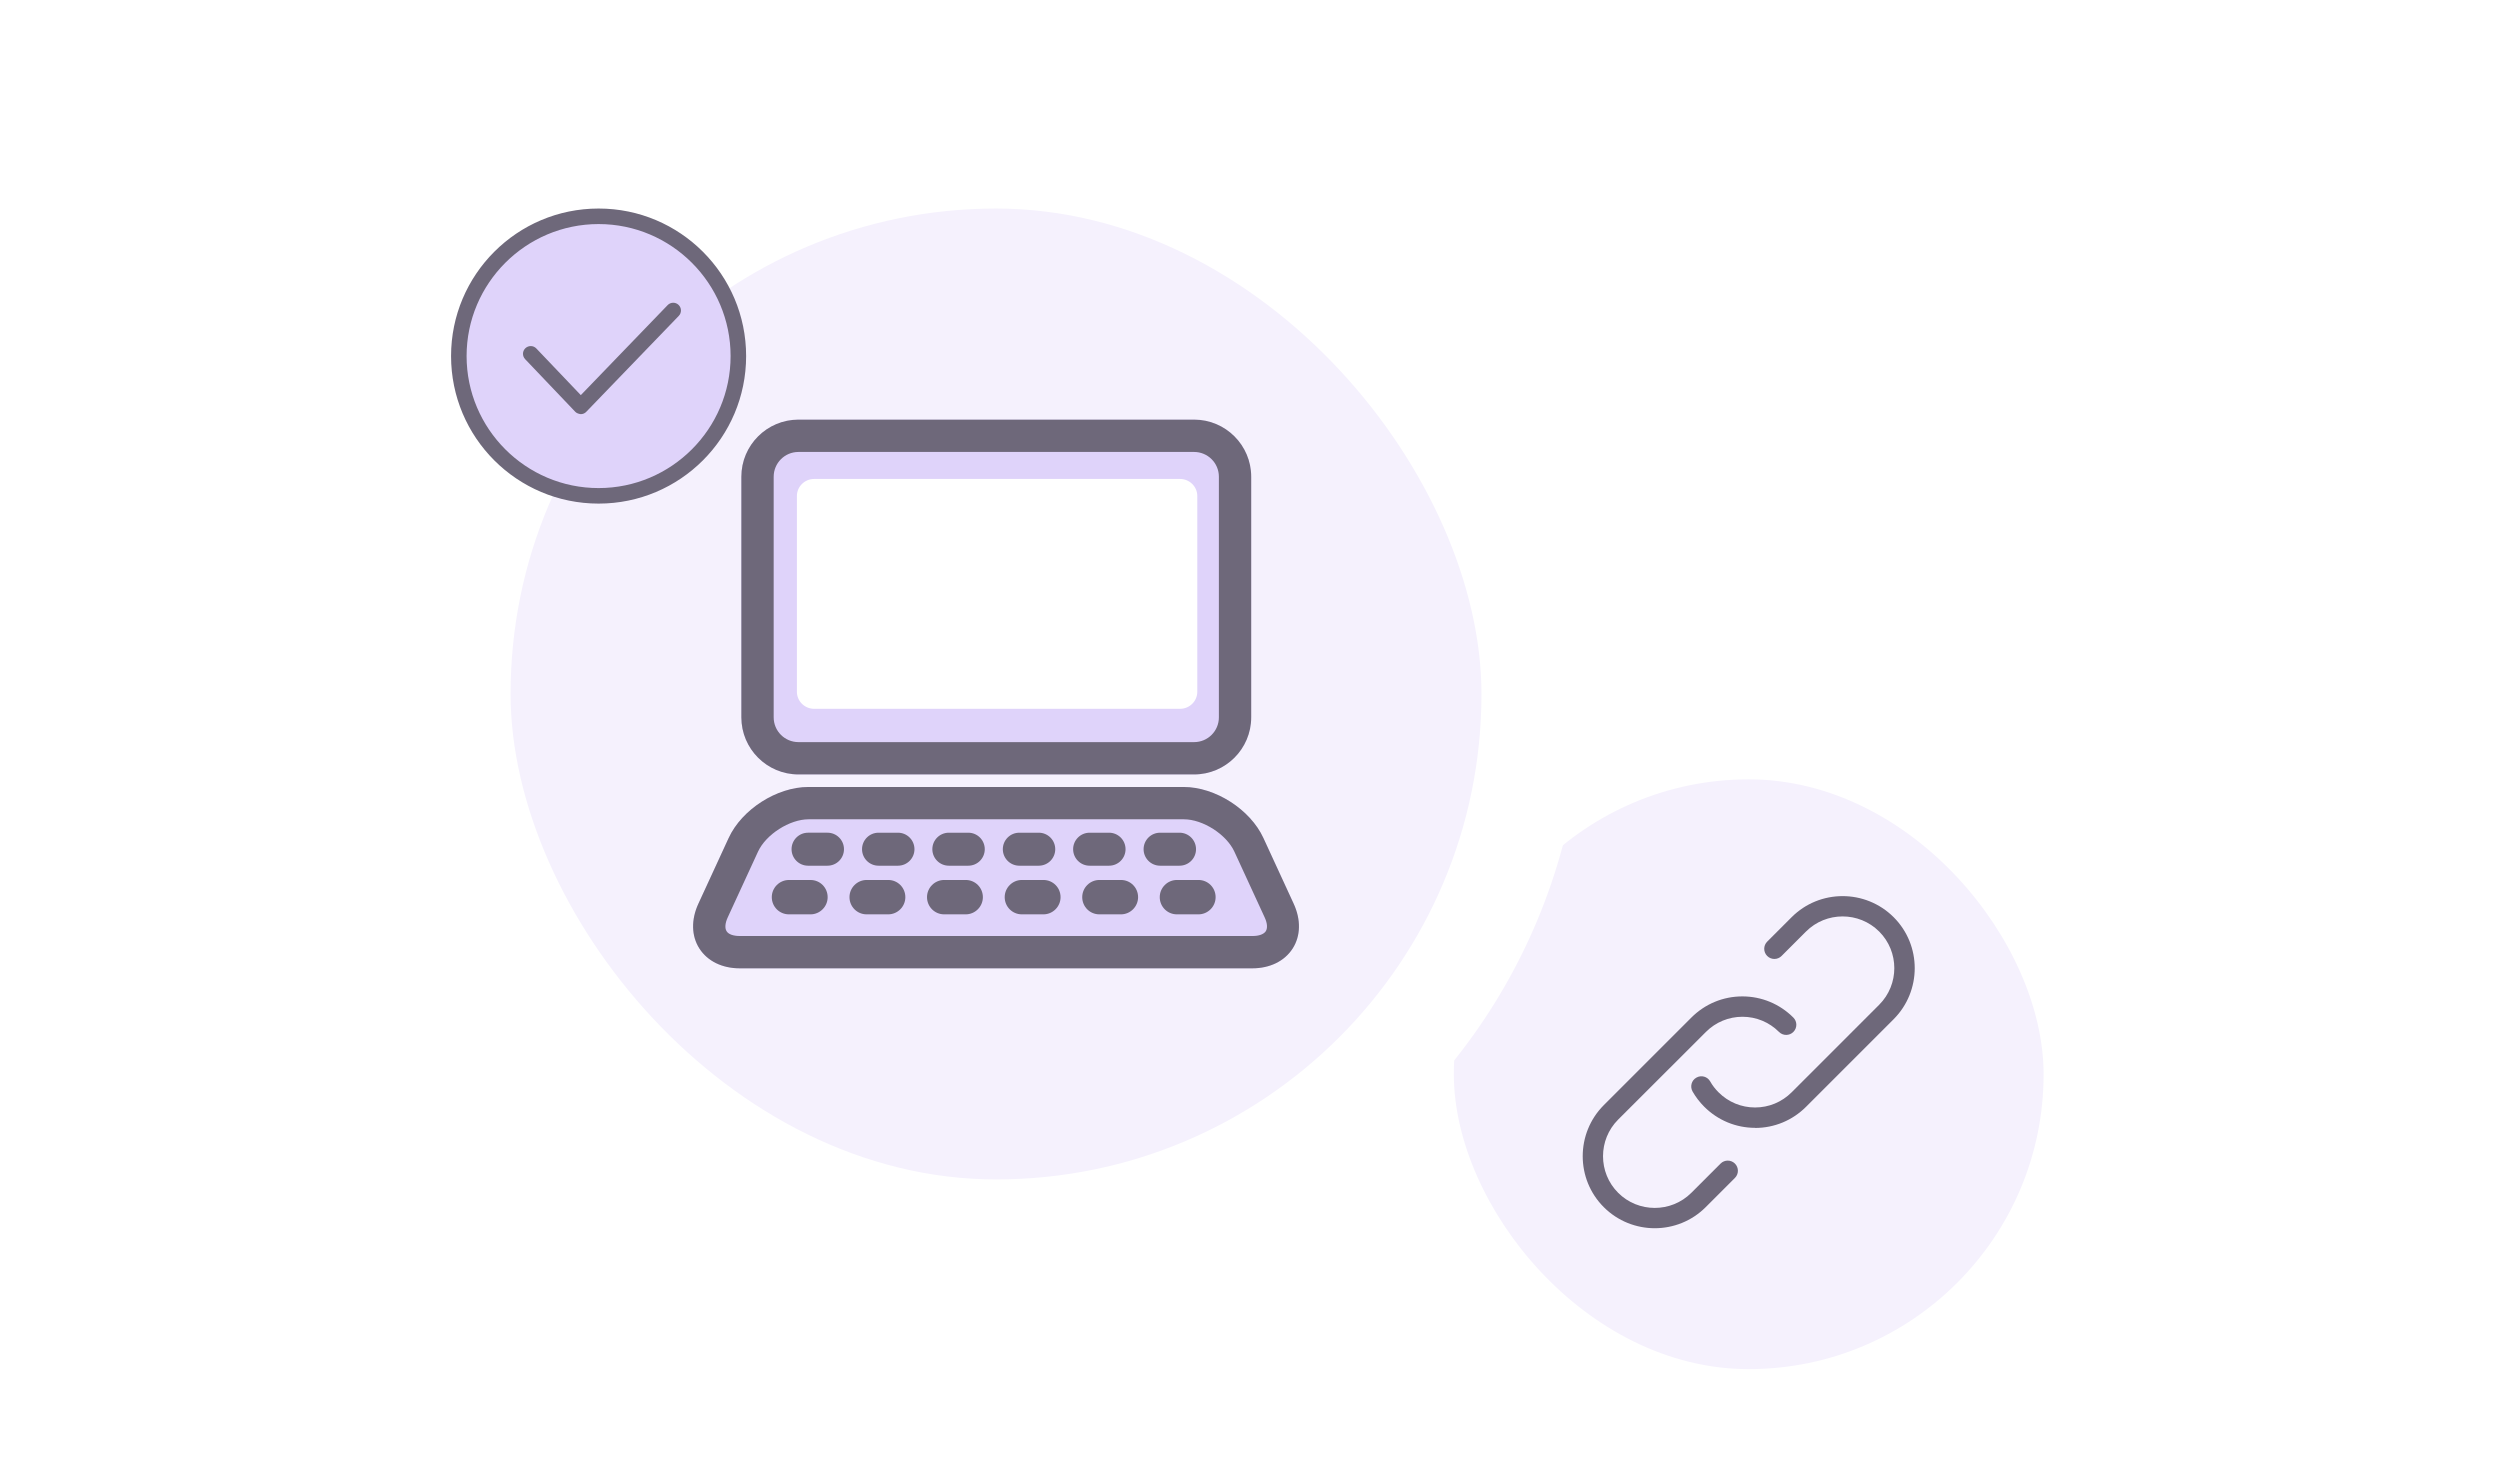 <svg width="466" height="273" viewBox="0 0 466 273" fill="none" xmlns="http://www.w3.org/2000/svg">
<g clip-path="url(#clip0_5459_10917)">
<g style="mix-blend-mode:multiply" filter="url(#filter0_d_5459_10917)">
<circle cx="325.961" cy="200.238" r="63.738" fill="white"/>
</g>
<g style="mix-blend-mode:multiply">
<rect x="270.994" y="145.271" width="109.934" height="109.934" rx="54.967" fill="#F5F1FD"/>
</g>
<path fill-rule="evenodd" clip-rule="evenodd" d="M317.658 206.282C320.201 208.825 323.579 210.23 327.166 210.23L327.147 210.249C330.734 210.249 334.112 208.844 336.655 206.301L352.977 189.98C358.215 184.723 358.215 176.202 352.977 170.964C347.72 165.726 339.199 165.726 333.961 170.964L329.406 175.519C328.666 176.259 328.666 177.454 329.406 178.195C330.146 178.935 331.342 178.935 332.082 178.195L336.636 173.64C340.394 169.882 346.524 169.882 350.282 173.64C354.039 177.397 354.039 183.527 350.282 187.285L333.961 203.606C332.139 205.428 329.709 206.434 327.147 206.434C324.585 206.434 322.156 205.428 320.334 203.606C319.727 202.999 319.195 202.316 318.778 201.576C318.266 200.665 317.108 200.342 316.197 200.874C315.286 201.386 314.982 202.544 315.495 203.455C316.083 204.479 316.804 205.428 317.658 206.282ZM298.946 225.014C301.562 227.631 305.013 228.94 308.444 228.943C308.441 228.943 308.438 228.943 308.435 228.943H308.454C308.451 228.943 308.448 228.943 308.444 228.943C311.895 228.94 315.326 227.631 317.943 225.014L323.39 219.567C324.13 218.827 324.13 217.632 323.39 216.891C322.65 216.151 321.454 216.151 320.714 216.891L315.267 222.338C311.509 226.096 305.379 226.096 301.622 222.338C297.864 218.581 297.864 212.451 301.622 208.693L317.981 192.353C319.803 190.531 322.232 189.525 324.794 189.525C327.356 189.525 329.785 190.531 331.607 192.353C332.347 193.093 333.543 193.093 334.283 192.353C335.023 191.613 335.023 190.417 334.283 189.677C331.74 187.134 328.362 185.729 324.775 185.729C321.188 185.729 317.81 187.134 315.267 189.677L298.946 205.998C293.708 211.255 293.708 219.776 298.946 225.014Z" fill="#6E687A"/>
<g style="mix-blend-mode:multiply" filter="url(#filter1_d_5459_10917)">
<circle cx="185.659" cy="129.358" r="109.358" fill="white"/>
</g>
<g style="mix-blend-mode:multiply">
<rect x="95.172" y="38.871" width="180.974" height="180.974" rx="90.487" fill="#F5F1FD"/>
</g>
<path d="M148.828 144.353H222.586C228.449 144.353 233.223 139.579 233.223 133.716V88.859C233.223 82.995 228.449 78.221 222.586 78.221H148.828C142.964 78.221 138.19 82.995 138.19 88.859V133.716C138.19 139.579 142.964 144.353 148.828 144.353Z" fill="#DFD3FA"/>
<path d="M219.939 132.123H151.748C149.988 132.123 148.543 130.694 148.543 128.956V92.445C148.543 90.706 149.988 89.278 151.748 89.278H219.97C221.73 89.278 223.175 90.706 223.175 92.445V128.956C223.175 130.694 221.73 132.123 219.97 132.123H219.939Z" fill="white"/>
<path d="M137.902 180.496H233.416C236.716 180.496 239.44 179.15 240.945 176.811C242.451 174.472 242.515 171.428 241.138 168.448L235.499 156.209C233.063 150.89 226.527 146.693 220.632 146.693H150.686C144.823 146.693 138.287 150.858 135.819 156.209L130.18 168.448C128.803 171.428 128.867 174.472 130.373 176.811C131.878 179.15 134.602 180.496 137.902 180.496Z" fill="#DFD3FA"/>
<path d="M222.586 144.353H148.828C142.964 144.353 138.19 139.579 138.19 133.716V88.859C138.19 82.995 142.964 78.221 148.828 78.221H222.586C228.449 78.221 233.223 82.995 233.223 88.859V133.716C233.223 139.579 228.449 144.353 222.586 144.353ZM148.828 84.245C146.264 84.245 144.214 86.327 144.214 88.859V133.716C144.214 136.279 146.297 138.33 148.828 138.33H222.586C225.149 138.33 227.2 136.247 227.2 133.716V88.859C227.2 86.295 225.117 84.245 222.586 84.245H148.828Z" fill="#6E687A"/>
<path d="M233.48 180.496H137.902C134.602 180.496 131.878 179.15 130.373 176.811C128.867 174.472 128.803 171.428 130.18 168.448L135.819 156.209C138.287 150.858 144.823 146.693 150.686 146.693H220.632C226.527 146.693 233.063 150.89 235.499 156.209L241.138 168.448C242.515 171.428 242.451 174.472 240.945 176.811C239.44 179.15 236.716 180.496 233.416 180.496H233.48ZM150.718 152.716C147.194 152.716 142.772 155.536 141.298 158.74L135.659 170.98C135.147 172.069 135.083 173.03 135.435 173.575C135.787 174.152 136.685 174.472 137.902 174.472H233.48C234.665 174.472 235.563 174.152 235.947 173.575C236.3 172.998 236.235 172.069 235.723 170.98L230.084 158.74C228.61 155.536 224.22 152.716 220.664 152.716H150.718Z" fill="#6E687A"/>
<path d="M154.242 161.367H150.622C148.924 161.367 147.546 159.989 147.546 158.291C147.546 156.593 148.924 155.215 150.622 155.215H154.242C155.941 155.215 157.318 156.593 157.318 158.291C157.318 159.989 155.941 161.367 154.242 161.367Z" fill="#6E687A"/>
<path d="M167.38 161.367H163.759C162.061 161.367 160.683 159.99 160.683 158.291C160.683 156.593 162.061 155.216 163.759 155.216H167.38C169.078 155.216 170.456 156.593 170.456 158.291C170.456 159.99 169.078 161.367 167.38 161.367Z" fill="#6E687A"/>
<path d="M180.485 161.367H176.865C175.167 161.367 173.789 159.99 173.789 158.291C173.789 156.593 175.167 155.216 176.865 155.216H180.485C182.184 155.216 183.561 156.593 183.561 158.291C183.561 159.99 182.184 161.367 180.485 161.367Z" fill="#6E687A"/>
<path d="M193.622 161.367H190.002C188.304 161.367 186.926 159.99 186.926 158.291C186.926 156.593 188.304 155.216 190.002 155.216H193.622C195.321 155.216 196.698 156.593 196.698 158.291C196.698 159.99 195.321 161.367 193.622 161.367Z" fill="#6E687A"/>
<path d="M206.727 161.367H203.107C201.409 161.367 200.031 159.99 200.031 158.291C200.031 156.593 201.409 155.216 203.107 155.216H206.727C208.425 155.216 209.803 156.593 209.803 158.291C209.803 159.99 208.425 161.367 206.727 161.367Z" fill="#6E687A"/>
<path d="M219.863 161.367H216.242C214.544 161.367 213.166 159.99 213.166 158.291C213.166 156.593 214.544 155.216 216.242 155.216H219.863C221.561 155.216 222.939 156.593 222.939 158.291C222.939 159.99 221.561 161.367 219.863 161.367Z" fill="#6E687A"/>
<path d="M151.07 170.436H147.065C145.271 170.436 143.861 168.994 143.861 167.232C143.861 165.469 145.303 164.028 147.065 164.028H151.07C152.864 164.028 154.274 165.469 154.274 167.232C154.274 168.994 152.832 170.436 151.07 170.436Z" fill="#6E687A"/>
<path d="M165.553 170.435H161.548C159.754 170.435 158.344 168.993 158.344 167.23C158.344 165.468 159.786 164.026 161.548 164.026H165.553C167.348 164.026 168.757 165.468 168.757 167.23C168.757 168.993 167.316 170.435 165.553 170.435Z" fill="#6E687A"/>
<path d="M180.004 170.435H175.999C174.205 170.435 172.795 168.993 172.795 167.23C172.795 165.468 174.237 164.026 175.999 164.026H180.004C181.799 164.026 183.208 165.468 183.208 167.23C183.208 168.993 181.767 170.435 180.004 170.435Z" fill="#6E687A"/>
<path d="M194.485 170.435H190.48C188.686 170.435 187.276 168.993 187.276 167.23C187.276 165.468 188.718 164.026 190.48 164.026H194.485C196.279 164.026 197.689 165.468 197.689 167.23C197.689 168.993 196.247 170.435 194.485 170.435Z" fill="#6E687A"/>
<path d="M208.936 170.435H204.931C203.136 170.435 201.727 168.993 201.727 167.23C201.727 165.468 203.168 164.026 204.931 164.026H208.936C210.73 164.026 212.14 165.468 212.14 167.23C212.14 168.993 210.698 170.435 208.936 170.435Z" fill="#6E687A"/>
<path d="M223.386 170.435H219.381C217.587 170.435 216.177 168.993 216.177 167.23C216.177 165.468 217.619 164.026 219.381 164.026H223.386C225.18 164.026 226.59 165.468 226.59 167.23C226.59 168.993 225.148 170.435 223.386 170.435Z" fill="#6E687A"/>
<circle cx="111.578" cy="66.371" r="26.053" fill="#DFD3FA"/>
<path d="M111.578 41.766C125.14 41.766 136.183 52.809 136.183 66.371C136.183 79.933 125.14 90.977 111.578 90.977C98.016 90.977 86.973 79.933 86.973 66.371C86.973 52.809 98.016 41.766 111.578 41.766ZM111.578 38.871C96.395 38.871 84.078 51.188 84.078 66.371C84.078 81.554 96.395 93.871 111.578 93.871C126.761 93.871 139.078 81.554 139.078 66.371C139.078 51.188 126.761 38.871 111.578 38.871Z" fill="#6E687A"/>
<path d="M108.263 77.198C107.916 77.154 107.482 77.039 107.221 76.749L97.886 66.95C97.336 66.371 97.35 65.46 97.929 64.91C98.508 64.36 99.42 64.374 99.97 64.953L108.263 73.652L124.445 56.877C124.995 56.298 125.921 56.283 126.486 56.833C127.065 57.383 127.079 58.31 126.529 58.874L109.305 76.735C109.03 77.039 108.654 77.198 108.263 77.198Z" fill="#6E687A"/>
</g>
<defs>
<filter id="filter0_d_5459_10917" x="242.224" y="116.5" width="167.476" height="167.476" filterUnits="userSpaceOnUse" color-interpolation-filters="sRGB">
<feFlood flood-opacity="0" result="BackgroundImageFix"/>
<feColorMatrix in="SourceAlpha" type="matrix" values="0 0 0 0 0 0 0 0 0 0 0 0 0 0 0 0 0 0 127 0" result="hardAlpha"/>
<feOffset/>
<feGaussianBlur stdDeviation="10"/>
<feComposite in2="hardAlpha" operator="out"/>
<feColorMatrix type="matrix" values="0 0 0 0 0.891 0 0 0 0 0.882 0 0 0 0 0.908 0 0 0 1 0"/>
<feBlend mode="normal" in2="BackgroundImageFix" result="effect1_dropShadow_5459_10917"/>
<feBlend mode="normal" in="SourceGraphic" in2="effect1_dropShadow_5459_10917" result="shape"/>
</filter>
<filter id="filter1_d_5459_10917" x="56.301" y="0" width="258.717" height="258.717" filterUnits="userSpaceOnUse" color-interpolation-filters="sRGB">
<feFlood flood-opacity="0" result="BackgroundImageFix"/>
<feColorMatrix in="SourceAlpha" type="matrix" values="0 0 0 0 0 0 0 0 0 0 0 0 0 0 0 0 0 0 127 0" result="hardAlpha"/>
<feOffset/>
<feGaussianBlur stdDeviation="10"/>
<feComposite in2="hardAlpha" operator="out"/>
<feColorMatrix type="matrix" values="0 0 0 0 0.891 0 0 0 0 0.882 0 0 0 0 0.908 0 0 0 1 0"/>
<feBlend mode="normal" in2="BackgroundImageFix" result="effect1_dropShadow_5459_10917"/>
<feBlend mode="normal" in="SourceGraphic" in2="effect1_dropShadow_5459_10917" result="shape"/>
</filter>
<clipPath id="clip0_5459_10917">
<rect width="466" height="273" fill="white"/>
</clipPath>
</defs>
</svg>
